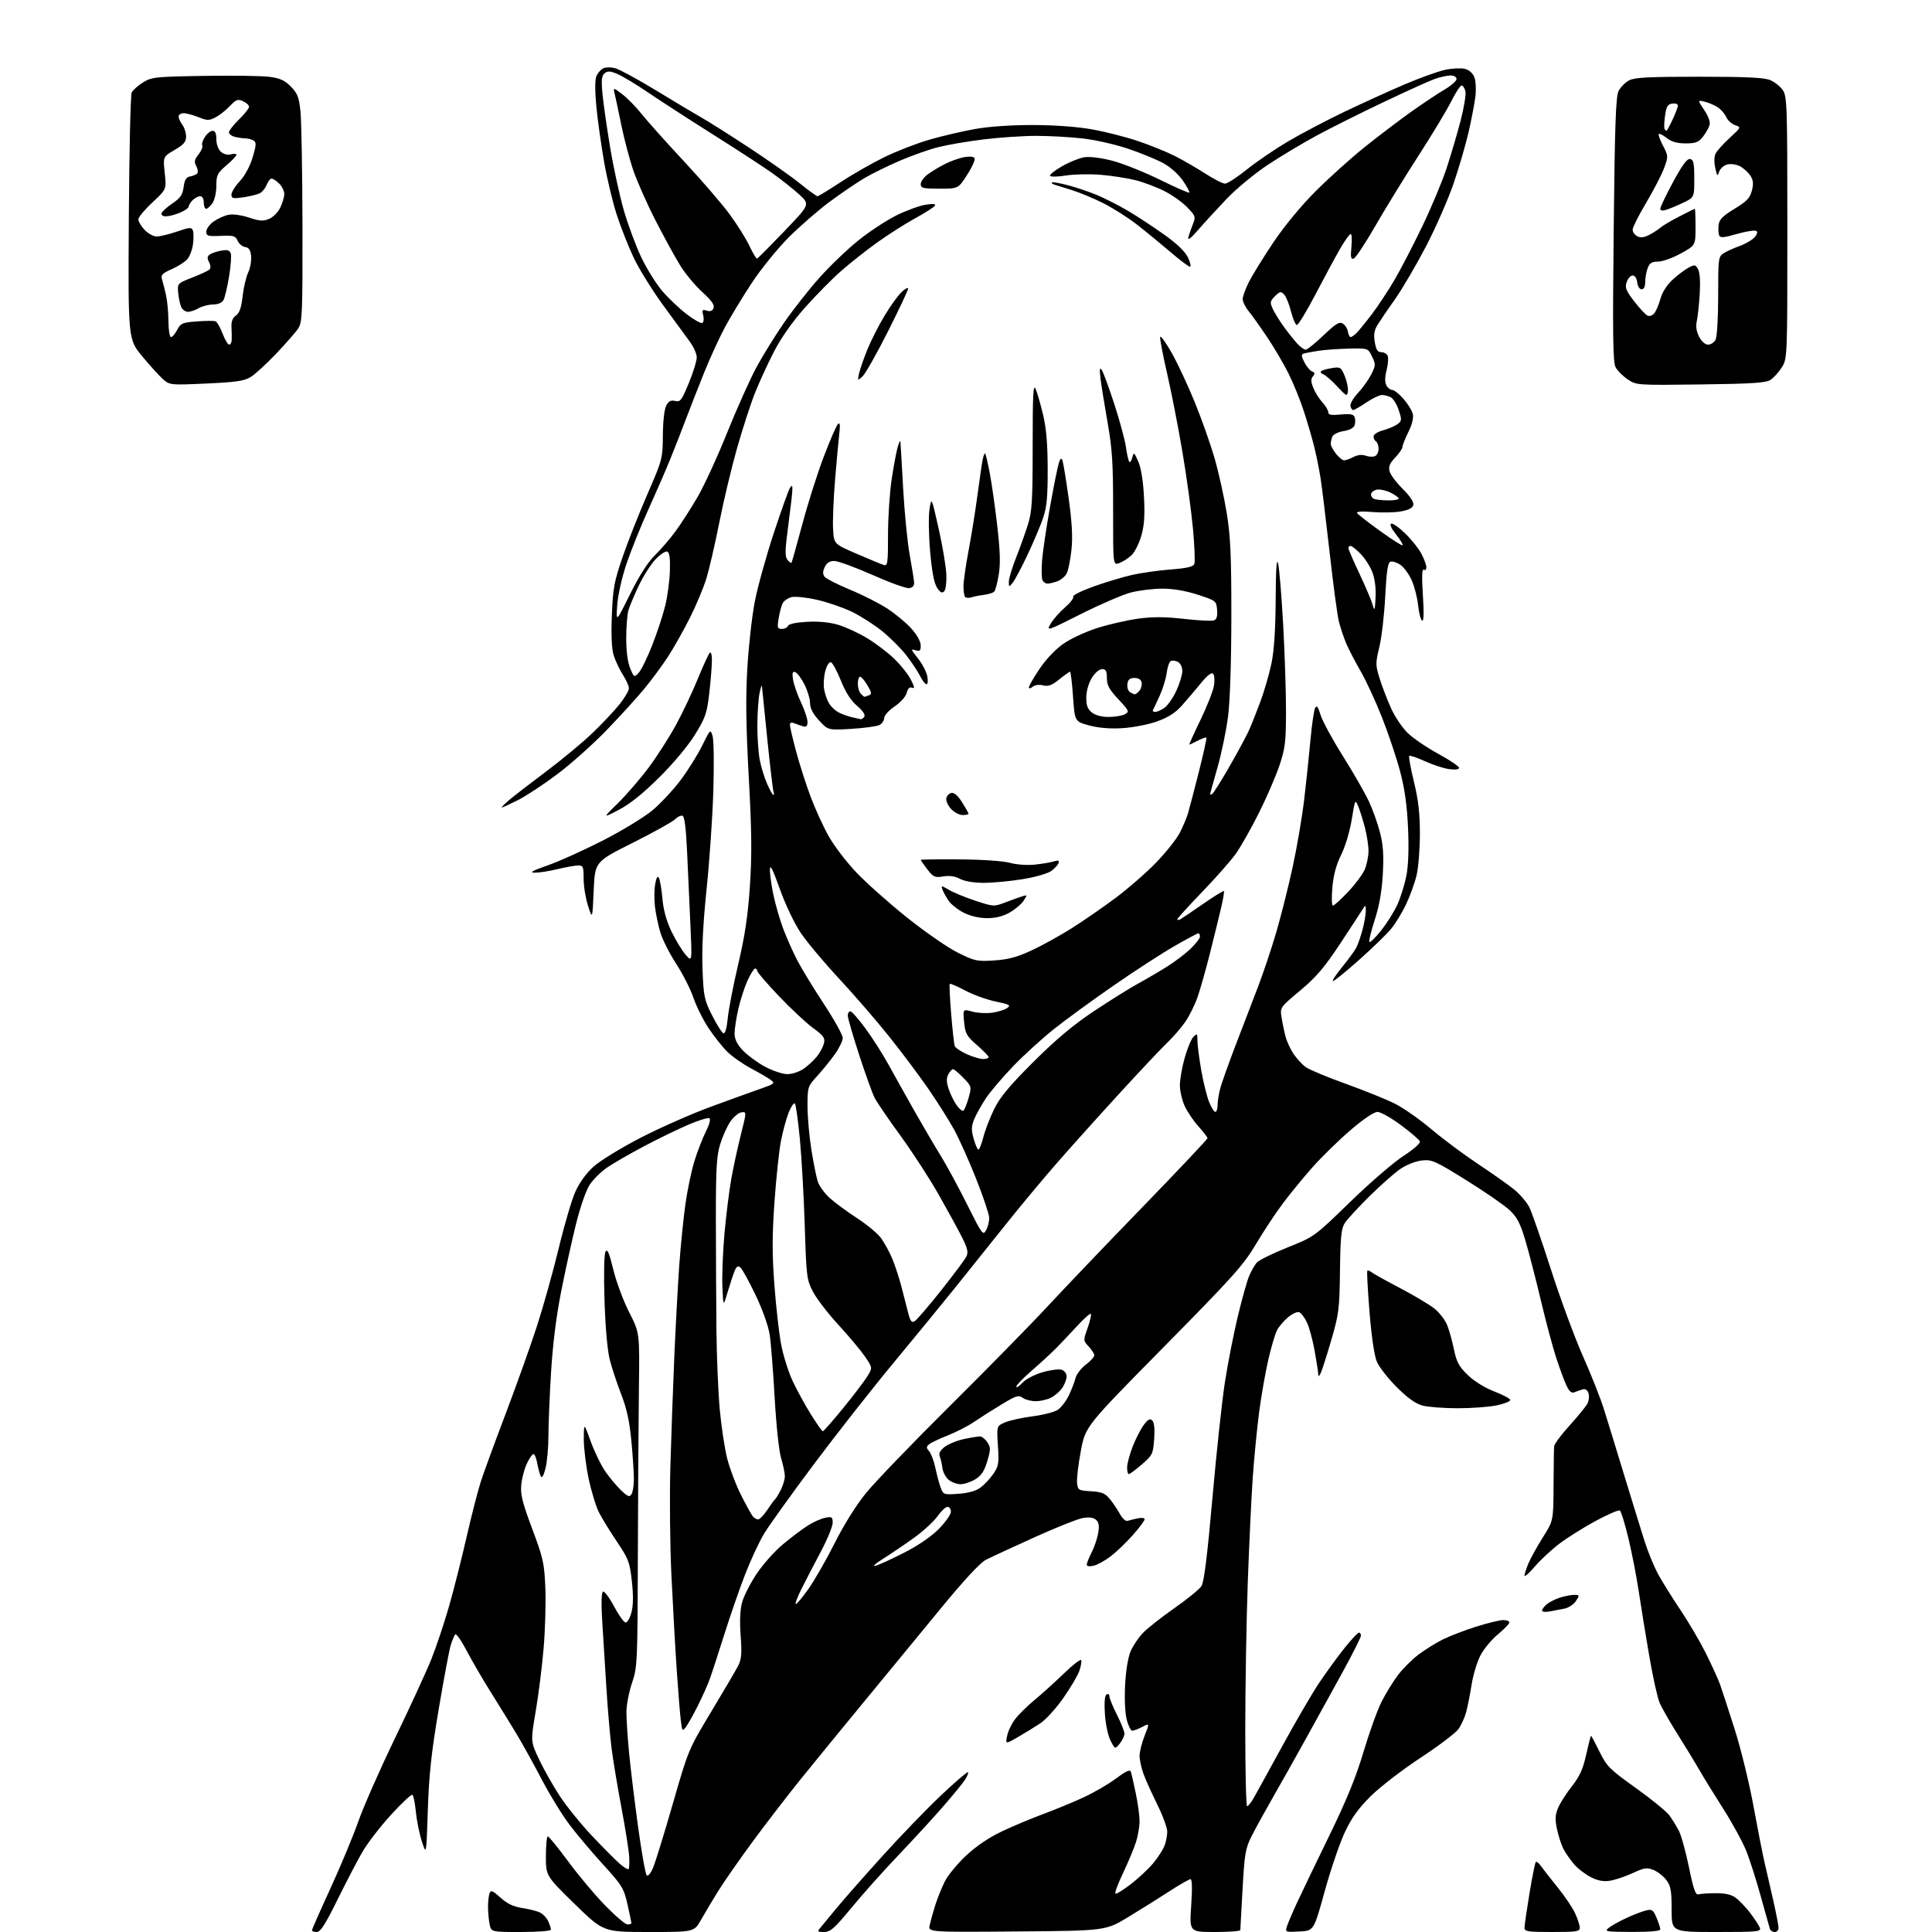 <?xml version="1.0" encoding="UTF-8" standalone="no"?>
<svg 
  version="1.1" 
  xmlns="http://www.w3.org/2000/svg" 
  xmlns:xlink="http://www.w3.org/1999/xlink" 
  xmlns:svg="http://www.w3.org/2000/svg"
  xmlns:rdf="http://www.w3.org/1999/02/22-rdf-syntax-ns#"
  xmlns:cc="http://creativecommons.org/ns#"
  xmlns:dc="http://purl.org/dc/elements/1.1/"
  viewBox="0 0 768 768"
  width="768"
  height="768"
>
<style>svg {background-color: white; }</style>"
<path stroke="none" fill="black" fill-rule="evenodd" d="M125.92,768.00C124.86,768.00 124.00,767.70 124.00,767.34C124.00,766.98 127.32,759.44 131.39,750.59C135.45,741.74 140.43,729.77 142.45,724.00C144.48,718.23 151.02,703.38 157.00,691.00C162.98,678.62 169.48,664.49 171.45,659.59C173.41,654.69 176.58,645.24 178.48,638.59C180.38,631.94 183.53,619.52 185.47,611.00C187.42,602.48 189.96,592.58 191.12,589.00C192.27,585.42 196.72,573.27 201.00,562.00C205.28,550.73 210.88,535.05 213.44,527.16C216.00,519.27 219.90,505.32 222.11,496.16C224.31,487.00 227.29,476.89 228.72,473.70C230.34,470.09 233.08,466.32 236.00,463.70C238.57,461.39 246.96,456.25 254.65,452.28C262.34,448.31 274.90,442.76 282.56,439.95C290.23,437.13 299.16,433.91 302.41,432.77C307.90,430.86 308.18,430.61 306.41,429.29C305.36,428.52 301.81,426.44 298.51,424.69C295.22,422.94 290.95,419.92 289.01,417.99C287.08,416.06 283.75,411.84 281.61,408.62C279.48,405.39 276.79,399.99 275.65,396.62C274.52,393.26 271.43,387.18 268.79,383.12C266.16,379.07 263.32,373.44 262.48,370.62C261.64,367.81 260.69,363.18 260.35,360.34C260.02,357.50 260.07,353.46 260.46,351.37C260.96,348.71 261.41,348.00 261.95,349.03C262.38,349.84 263.00,353.55 263.33,357.29C263.73,361.82 264.93,366.13 266.93,370.29C268.58,373.70 271.10,377.85 272.53,379.50C275.13,382.50 275.13,382.50 274.44,367.50C274.06,359.25 273.47,346.24 273.13,338.58C272.70,329.21 272.11,324.53 271.31,324.27C270.66,324.05 269.30,324.70 268.29,325.71C267.28,326.72 259.71,330.93 251.47,335.06C236.50,342.57 236.50,342.57 236.00,354.03C235.50,365.50 235.50,365.50 233.75,360.07C232.79,357.08 232.00,352.24 232.00,349.32C232.00,344.46 231.81,344.00 229.75,344.04C228.51,344.06 224.80,344.72 221.50,345.52C218.20,346.32 214.15,346.94 212.50,346.91C210.30,346.87 211.67,346.10 217.67,344.02C222.17,342.46 232.11,337.97 239.77,334.05C247.44,330.12 256.31,324.70 259.50,322.00C262.68,319.31 267.66,313.95 270.56,310.10C273.45,306.25 277.31,300.09 279.12,296.41C282.37,289.81 282.43,289.76 283.27,292.61C283.75,294.20 283.88,303.96 283.56,314.29C283.25,324.63 282.05,342.18 280.89,353.29C279.49,366.87 278.95,377.35 279.26,385.24C279.68,396.15 279.96,397.46 283.11,403.71C284.97,407.40 287.00,410.57 287.60,410.75C288.28,410.95 288.93,408.65 289.29,404.78C289.62,401.33 291.49,391.67 293.45,383.32C296.11,372.03 297.30,364.07 298.09,352.32C298.93,339.90 298.84,330.59 297.65,309.00C296.53,288.54 296.38,277.40 297.08,265.50C297.60,256.70 298.94,244.78 300.07,239.00C301.20,233.22 304.57,221.07 307.56,212.00C310.56,202.93 313.45,194.82 313.99,194.00C314.80,192.75 314.97,192.84 314.99,194.50C315.00,195.60 314.27,202.01 313.37,208.74C312.04,218.69 311.97,221.26 313.01,222.51C313.71,223.36 314.43,223.90 314.61,223.73C314.78,223.55 316.72,216.68 318.92,208.45C321.11,200.23 324.95,188.12 327.45,181.55C329.95,174.99 332.49,169.14 333.10,168.55C333.90,167.79 334.04,168.86 333.62,172.50C333.30,175.25 332.54,183.57 331.93,191.00C331.32,198.43 330.97,207.14 331.16,210.37C331.50,216.24 331.50,216.24 340.50,220.12C345.45,222.26 350.29,224.26 351.25,224.57C352.85,225.09 353.00,224.08 353.00,212.56C353.00,205.65 353.67,195.60 354.49,190.24C355.31,184.88 356.40,179.15 356.90,177.50C357.41,175.85 357.88,174.95 357.93,175.50C357.99,176.05 358.48,184.41 359.01,194.09C359.55,203.76 360.72,215.69 361.62,220.59C362.51,225.49 363.30,230.40 363.37,231.50C363.46,232.82 362.79,233.60 361.41,233.80C360.26,233.96 353.70,231.60 346.83,228.55C339.96,225.50 333.12,223.00 331.64,223.00C329.76,223.00 328.62,223.74 327.83,225.47C326.99,227.31 327.00,228.29 327.86,229.33C328.49,230.10 333.04,232.39 337.95,234.43C342.87,236.46 349.51,239.83 352.70,241.90C355.89,243.97 360.19,247.54 362.25,249.83C364.52,252.36 366.00,255.02 366.00,256.57C366.00,258.73 365.67,259.03 363.86,258.46C361.98,257.86 362.10,258.24 364.84,261.65C366.55,263.78 368.25,266.98 368.60,268.76C368.97,270.58 368.84,272.00 368.31,272.00C367.79,272.00 366.64,270.54 365.76,268.75C364.87,266.96 362.41,263.26 360.30,260.53C358.18,257.79 353.84,253.45 350.65,250.87C347.46,248.30 342.07,244.85 338.67,243.21C335.28,241.56 329.08,239.42 324.90,238.46C320.72,237.50 316.13,237.00 314.68,237.37C313.24,237.73 311.65,238.81 311.14,239.76C310.64,240.72 309.92,243.41 309.53,245.75C308.90,249.57 309.03,250.00 310.83,250.00C311.93,250.00 313.01,249.46 313.24,248.79C313.48,248.06 316.39,247.43 320.70,247.19C325.26,246.93 329.66,247.34 333.13,248.35C336.08,249.21 341.31,251.62 344.75,253.71C348.18,255.79 353.06,259.51 355.58,261.96C358.11,264.41 361.04,268.11 362.09,270.18C363.59,273.13 363.69,273.82 362.55,273.38C361.57,273.00 360.87,273.68 360.43,275.42C360.06,276.91 358.02,279.20 355.64,280.80C353.36,282.33 351.50,284.39 351.49,285.37C351.49,286.35 350.67,287.60 349.68,288.16C348.69,288.71 343.67,289.42 338.52,289.73C329.16,290.28 329.16,290.28 325.58,286.39C323.13,283.72 322.01,281.55 322.00,279.46C322.00,277.79 320.99,274.44 319.75,272.01C318.51,269.59 316.87,267.40 316.10,267.17C315.01,266.83 314.82,267.52 315.27,270.26C315.58,272.20 317.00,276.24 318.42,279.24C319.84,282.24 321.00,285.71 321.00,286.96C321.00,288.65 320.55,289.10 319.25,288.73C318.29,288.45 316.71,287.90 315.75,287.51C314.59,287.03 314.00,287.24 314.00,288.14C314.00,288.89 315.12,293.66 316.48,298.75C317.85,303.84 320.44,311.94 322.25,316.75C324.06,321.56 327.27,328.59 329.39,332.37C331.50,336.15 336.44,342.62 340.36,346.76C344.29,350.90 353.35,358.97 360.50,364.69C367.65,370.41 376.75,376.71 380.71,378.68C387.47,382.04 388.39,382.24 395.21,381.79C400.76,381.43 404.31,380.48 410.09,377.80C414.26,375.86 421.46,371.88 426.09,368.95C430.71,366.02 438.55,360.60 443.50,356.91C448.45,353.22 455.70,346.90 459.61,342.85C463.51,338.81 467.74,333.49 468.99,331.03C470.24,328.57 471.68,325.19 472.18,323.53C472.69,321.86 474.64,314.44 476.51,307.04C478.39,299.64 479.76,293.42 479.55,293.22C479.35,293.02 477.82,293.56 476.14,294.43C474.47,295.29 472.95,296.00 472.78,296.00C472.60,296.00 474.58,291.61 477.18,286.25C479.77,280.89 482.19,274.77 482.55,272.65C482.92,270.51 482.77,268.37 482.22,267.82C481.57,267.17 479.91,268.47 477.37,271.59C475.24,274.21 471.84,278.21 469.81,280.47C467.16,283.44 464.36,285.21 459.80,286.82C456.29,288.06 450.12,289.24 445.98,289.47C441.11,289.75 436.54,289.35 432.87,288.35C427.24,286.80 427.24,286.80 426.54,276.90C426.16,271.46 425.62,267.00 425.36,267.00C425.10,267.00 423.17,268.37 421.08,270.05C418.12,272.43 416.70,272.96 414.63,272.44C413.04,272.04 411.38,272.27 410.49,273.01C409.60,273.75 409.00,273.83 409.00,273.21C409.00,272.65 410.91,269.33 413.25,265.86C415.80,262.05 419.60,258.07 422.75,255.88C425.64,253.87 431.72,251.06 436.25,249.62C440.79,248.19 448.06,246.53 452.42,245.93C458.27,245.13 463.06,245.15 470.69,246.02C476.38,246.67 481.73,246.93 482.58,246.61C483.66,246.19 484.03,244.94 483.81,242.41C483.51,238.87 483.36,238.75 476.12,236.40C471.34,234.85 466.39,234.00 462.08,234.00C458.42,234.00 452.78,234.69 449.54,235.53C446.31,236.37 437.41,240.20 429.77,244.05C416.03,250.95 415.89,251.00 417.68,247.90C418.68,246.18 421.23,243.28 423.35,241.46C425.47,239.63 426.94,237.71 426.61,237.19C426.29,236.66 429.96,234.84 434.76,233.12C439.57,231.41 446.46,229.34 450.07,228.53C453.69,227.71 460.59,226.74 465.41,226.37C471.96,225.86 474.33,225.30 474.77,224.15C475.10,223.30 474.85,216.95 474.21,210.05C473.58,203.15 471.69,189.40 470.01,179.50C468.33,169.60 465.58,155.54 463.90,148.25C462.21,140.97 460.99,134.52 461.19,133.93C461.39,133.33 463.43,136.14 465.71,140.17C468.00,144.20 472.13,153.02 474.89,159.77C477.65,166.52 481.25,176.70 482.88,182.39C484.51,188.08 486.66,197.86 487.67,204.12C489.15,213.31 489.50,221.17 489.48,245.00C489.47,262.90 488.96,278.50 488.19,284.67C487.48,290.26 485.58,299.49 483.95,305.17C482.33,310.85 481.00,315.64 481.00,315.81C481.00,315.98 481.41,315.86 481.91,315.56C482.41,315.25 485.47,310.38 488.70,304.75C491.94,299.11 495.40,292.70 496.40,290.50C497.40,288.30 499.49,283.05 501.05,278.84C502.61,274.63 504.58,267.79 505.44,263.64C506.48,258.61 507.03,250.14 507.10,238.29C507.17,226.09 507.48,221.60 508.07,224.00C508.54,225.93 509.45,236.95 510.09,248.50C510.72,260.05 511.23,275.60 511.21,283.06C511.18,294.93 510.86,297.57 508.59,304.32C507.17,308.55 503.48,317.07 500.39,323.26C497.29,329.44 493.15,336.75 491.17,339.50C489.19,342.25 483.17,349.07 477.79,354.65C472.40,360.23 468.00,365.09 468.00,365.45C468.00,365.82 468.56,365.80 469.25,365.40C469.94,365.01 474.03,362.25 478.33,359.26C482.64,356.28 486.33,354.00 486.53,354.20C486.73,354.39 486.21,357.47 485.37,361.03C484.54,364.59 482.55,372.68 480.96,379.00C479.37,385.32 477.18,393.08 476.09,396.23C475.01,399.39 472.78,403.89 471.15,406.23C469.52,408.58 466.30,412.30 463.99,414.50C461.68,416.70 453.20,425.70 445.14,434.50C437.07,443.30 425.95,455.68 420.42,462.00C414.88,468.32 405.51,479.57 399.59,487.00C393.67,494.43 384.70,505.63 379.66,511.90C374.62,518.17 363.56,531.67 355.08,541.90C346.59,552.13 332.36,570.26 323.44,582.18C314.52,594.11 305.65,606.48 303.72,609.68C301.79,612.88 298.38,620.23 296.14,626.00C293.91,631.77 290.24,642.35 287.99,649.50C285.74,656.65 283.19,664.52 282.31,667.00C281.43,669.48 279.23,674.42 277.43,678.00C275.64,681.58 273.49,685.39 272.68,686.48C271.28,688.35 271.16,688.20 270.64,683.98C270.33,681.52 269.60,672.52 269.02,664.00C268.44,655.48 267.49,638.60 266.91,626.50C266.34,614.40 266.14,594.83 266.48,583.00C266.82,571.17 267.53,551.38 268.06,539.00C268.60,526.62 269.49,510.26 270.04,502.63C270.59,495.00 271.68,484.20 272.47,478.63C273.25,473.06 274.87,465.35 276.06,461.50C277.25,457.65 279.30,452.39 280.60,449.80C281.97,447.10 282.57,444.85 282.02,444.51C281.50,444.19 277.79,445.32 273.78,447.02C269.78,448.72 261.83,452.57 256.13,455.59C250.43,458.60 243.78,462.43 241.35,464.10C238.92,465.77 235.80,468.85 234.42,470.94C232.97,473.13 230.66,479.76 228.96,486.62C227.33,493.15 224.67,505.26 223.04,513.53C221.13,523.22 219.71,534.59 219.05,545.53C218.48,554.86 218.01,566.24 218.01,570.81C218.00,575.38 217.48,581.16 216.85,583.67C216.12,586.58 215.44,587.73 214.98,586.86C214.58,586.11 213.95,583.81 213.58,581.75C213.21,579.69 212.53,578.00 212.07,578.00C211.61,578.00 210.43,579.69 209.45,581.75C208.47,583.81 207.46,587.61 207.21,590.19C206.84,594.04 207.62,597.20 211.55,607.69C215.93,619.39 216.38,621.42 216.78,631.16C217.02,637.02 216.72,647.77 216.11,655.05C215.50,662.32 214.08,673.67 212.95,680.27C210.91,692.27 210.91,692.27 214.33,699.48C216.22,703.45 219.94,710.03 222.62,714.10C225.29,718.17 231.08,725.30 235.49,729.95C239.90,734.60 244.82,739.55 246.44,740.95C248.06,742.35 249.61,743.27 249.88,743.00C250.15,742.73 250.25,740.48 250.11,738.00C249.96,735.52 248.57,726.75 247.02,718.50C245.46,710.25 243.70,699.67 243.11,695.00C242.51,690.33 241.57,679.30 241.02,670.50C240.46,661.70 239.72,649.73 239.36,643.90C238.97,637.40 239.09,633.06 239.69,632.69C240.22,632.36 242.19,635.00 244.08,638.54C245.96,642.08 248.05,644.99 248.71,644.99C249.38,645.00 250.41,643.19 251.01,640.97C251.74,638.24 251.80,634.25 251.18,628.62C250.34,620.98 249.86,619.70 245.28,612.90C242.53,608.83 239.30,603.57 238.10,601.21C236.90,598.85 235.05,592.78 233.98,587.71C232.91,582.65 232.05,575.58 232.07,572.00C232.11,565.50 232.11,565.50 234.83,573.00C236.32,577.12 238.95,582.52 240.67,585.00C242.39,587.48 245.22,590.84 246.95,592.48C249.57,594.97 250.25,595.22 251.03,593.98C251.55,593.17 251.98,590.48 251.98,588.00C251.99,585.52 251.54,578.67 250.98,572.76C250.25,565.03 249.12,559.86 246.94,554.26C245.28,549.99 243.23,543.80 242.39,540.50C241.46,536.85 240.64,527.59 240.30,516.90C239.97,506.46 240.13,498.60 240.69,497.59C241.43,496.27 242.14,497.91 243.80,504.69C244.98,509.54 247.82,517.17 250.11,521.66C254.27,529.81 254.27,529.81 253.98,551.66C253.82,563.67 253.63,593.52 253.56,618.00C253.44,661.06 253.36,662.71 251.23,669.00C250.02,672.58 249.02,677.78 249.01,680.58C249.01,683.37 249.47,690.57 250.05,696.58C250.62,702.58 252.23,715.83 253.62,726.00C255.02,736.17 256.56,744.92 257.05,745.43C257.60,745.99 258.61,744.79 259.62,742.43C260.53,740.27 264.06,728.83 267.46,717.00C273.61,695.63 273.70,695.41 282.68,680.50C287.65,672.25 292.47,664.03 293.39,662.23C294.76,659.57 294.95,657.35 294.42,650.23C293.99,644.53 294.19,639.94 294.98,637.00C295.65,634.52 298.23,629.43 300.72,625.69C303.20,621.94 307.95,616.62 311.27,613.85C314.59,611.09 319.05,607.73 321.18,606.39C323.31,605.04 326.39,603.67 328.03,603.34C330.71,602.81 331.00,603.00 331.00,605.33C331.00,606.76 328.90,611.87 326.34,616.71C323.77,621.54 320.36,628.12 318.75,631.32C317.13,634.53 316.03,637.36 316.29,637.62C316.55,637.88 318.78,635.26 321.25,631.80C323.72,628.33 328.45,620.09 331.76,613.49C335.43,606.16 340.31,598.36 344.27,593.49C347.85,589.09 362.86,573.50 377.64,558.84C392.41,544.18 409.85,526.41 416.40,519.34C422.94,512.28 439.93,494.50 454.15,479.84C468.37,465.18 480.00,452.85 480.00,452.46C480.00,452.07 478.38,449.95 476.40,447.76C474.42,445.57 471.96,441.91 470.92,439.64C469.89,437.36 469.03,433.69 469.02,431.48C469.01,429.27 469.85,424.38 470.90,420.62C471.94,416.86 473.51,413.06 474.40,412.18C475.87,410.70 476.00,410.83 476.00,413.65C476.00,415.35 476.68,420.62 477.50,425.36C478.33,430.10 479.73,435.78 480.61,437.99C481.49,440.19 482.62,442.00 483.11,442.00C483.60,442.00 484.00,440.76 484.01,439.25C484.01,437.74 484.50,434.70 485.11,432.50C485.71,430.30 488.44,422.65 491.17,415.50C493.90,408.35 497.87,398.00 499.99,392.50C502.11,387.00 505.43,377.10 507.36,370.50C509.29,363.90 512.23,352.18 513.90,344.46C515.57,336.73 517.61,324.81 518.42,317.96C519.23,311.11 520.36,300.42 520.92,294.20C521.49,287.99 522.33,282.22 522.80,281.39C523.43,280.26 523.97,280.96 524.93,284.16C525.64,286.52 529.61,293.86 533.77,300.47C537.92,307.09 542.58,315.20 544.13,318.50C545.67,321.80 547.68,327.43 548.59,331.00C549.84,335.90 550.11,339.96 549.69,347.50C549.31,354.25 548.29,360.08 546.55,365.45C545.13,369.82 544.11,373.84 544.30,374.40C544.48,374.95 546.58,372.95 548.97,369.95C551.35,366.95 554.32,362.21 555.57,359.40C556.82,356.60 558.39,351.51 559.06,348.10C559.85,344.08 560.09,337.39 559.72,329.19C559.33,320.17 558.41,313.66 556.57,306.67C555.14,301.27 551.90,291.59 549.36,285.17C546.83,278.75 543.01,270.49 540.87,266.81C538.73,263.12 536.16,258.17 535.15,255.81C534.15,253.44 532.83,249.47 532.21,247.00C531.60,244.53 529.95,232.17 528.54,219.54C527.12,206.91 525.50,193.63 524.94,190.04C524.37,186.44 523.23,180.80 522.40,177.50C521.58,174.20 519.74,167.90 518.31,163.50C516.89,159.10 514.14,152.35 512.22,148.50C510.30,144.65 506.46,138.12 503.70,134.00C500.93,129.88 497.62,125.23 496.34,123.67C495.05,122.12 494.00,119.97 494.00,118.89C494.00,117.81 495.11,114.75 496.46,112.08C497.81,109.42 502.15,102.40 506.10,96.48C510.45,89.99 517.09,81.92 522.90,76.10C528.18,70.80 537.01,62.86 542.51,58.45C548.02,54.04 556.35,47.72 561.01,44.40C565.68,41.09 571.64,37.12 574.25,35.59C576.86,34.06 579.00,32.18 579.00,31.40C579.00,30.59 578.00,30.00 576.63,30.00C575.32,30.00 572.51,30.62 570.38,31.37C568.24,32.12 559.08,36.27 550.00,40.59C540.92,44.90 529.00,50.86 523.50,53.83C518.00,56.79 509.23,62.05 504.00,65.51C498.71,69.01 491.39,75.06 487.50,79.16C483.65,83.20 478.56,88.76 476.19,91.51C473.58,94.53 472.07,95.71 472.35,94.50C472.62,93.40 473.41,91.05 474.13,89.27C475.37,86.18 475.27,85.87 471.96,82.43C470.06,80.44 465.99,77.54 462.92,75.98C459.85,74.42 454.68,72.46 451.42,71.64C448.16,70.81 441.90,69.84 437.50,69.48C433.10,69.13 426.90,69.26 423.72,69.77C420.54,70.29 417.71,70.34 417.43,69.89C417.16,69.45 419.28,67.74 422.16,66.10C425.03,64.45 428.98,62.85 430.94,62.52C433.09,62.16 437.51,62.70 442.09,63.88C446.26,64.96 454.77,68.35 461.00,71.41C467.24,74.48 472.53,76.80 472.77,76.57C473.00,76.33 471.84,74.18 470.19,71.78C468.42,69.21 465.21,66.36 462.35,64.82C459.68,63.38 453.45,60.83 448.49,59.14C443.54,57.46 435.44,55.61 430.49,55.05C425.55,54.48 417.21,54.01 411.96,54.01C406.72,54.00 397.22,54.65 390.86,55.43C384.50,56.22 376.41,57.61 372.90,58.51C369.38,59.40 362.68,61.77 358.00,63.76C353.32,65.75 346.96,68.86 343.85,70.67C340.75,72.49 334.45,76.76 329.85,80.17C325.26,83.57 317.88,89.99 313.45,94.43C309.03,98.87 302.45,107.00 298.83,112.50C295.21,118.00 290.42,125.90 288.19,130.05C285.95,134.21 282.14,142.54 279.73,148.55C277.31,154.57 274.07,162.88 272.51,167.00C270.96,171.12 268.23,178.10 266.44,182.50C264.66,186.90 260.74,195.90 257.75,202.50C254.75,209.10 250.85,218.78 249.08,224.00C247.24,229.44 245.65,236.49 245.36,240.50C244.86,247.50 244.86,247.50 250.46,236.20C254.15,228.75 257.53,223.48 260.37,220.70C262.74,218.39 266.48,214.03 268.68,211.00C270.89,207.97 274.80,201.86 277.38,197.42C279.96,192.97 285.23,181.51 289.08,171.93C292.94,162.36 298.16,150.70 300.69,146.01C303.22,141.33 308.21,133.29 311.76,128.15C315.32,123.01 321.63,114.99 325.79,110.33C329.95,105.67 336.95,98.98 341.34,95.47C345.73,91.95 352.52,87.50 356.41,85.58C360.31,83.66 365.48,81.78 367.90,81.39C370.92,80.92 372.10,81.03 371.65,81.76C371.29,82.35 367.73,84.62 363.75,86.80C359.76,88.99 352.96,93.33 348.62,96.44C344.29,99.55 337.83,104.66 334.27,107.80C330.70,110.93 324.27,117.46 319.97,122.30C314.99,127.90 310.52,134.25 307.66,139.80C305.19,144.58 301.76,152.05 300.05,156.38C298.33,160.71 295.13,170.60 292.93,178.36C290.74,186.11 287.57,199.40 285.89,207.90C284.21,216.39 281.92,226.30 280.81,229.92C279.70,233.54 276.78,240.52 274.32,245.44C271.86,250.36 267.94,257.33 265.60,260.94C263.26,264.55 258.92,270.43 255.95,274.00C252.99,277.57 246.27,284.94 241.03,290.36C235.79,295.79 227.08,303.56 221.68,307.64C216.28,311.71 209.20,316.38 205.96,318.02C202.71,319.66 199.80,321.00 199.49,321.00C199.18,321.00 200.41,319.73 202.22,318.17C204.02,316.62 210.68,311.48 217.00,306.75C223.32,302.02 231.69,295.08 235.58,291.33C239.48,287.57 244.32,282.43 246.33,279.90C248.35,277.37 250.00,274.54 250.00,273.63C250.00,272.71 248.92,270.28 247.60,268.23C246.29,266.18 244.65,262.74 243.98,260.59C243.15,257.99 242.90,252.67 243.22,244.59C243.64,233.93 244.14,231.20 247.46,221.50C249.54,215.46 253.97,204.21 257.33,196.50C263.33,182.71 263.42,182.36 263.50,173.00C263.55,167.27 264.10,162.57 264.87,161.16C265.83,159.43 266.75,158.97 268.41,159.39C270.42,159.89 270.99,159.14 273.84,152.23C275.59,147.98 277.00,143.38 276.97,142.00C276.95,140.62 275.71,137.85 274.22,135.83C272.72,133.80 267.95,127.28 263.61,121.33C259.27,115.37 254.01,106.89 251.92,102.48C249.83,98.07 246.79,90.36 245.16,85.35C243.54,80.33 241.28,70.89 240.14,64.37C239.00,57.84 237.62,48.08 237.09,42.67C236.50,36.80 236.47,31.89 237.01,30.48C237.50,29.18 238.71,27.71 239.70,27.21C240.74,26.68 242.83,26.65 244.64,27.15C246.36,27.62 253.79,31.67 261.14,36.15C268.49,40.63 276.52,45.43 279.00,46.82C281.48,48.21 289.80,53.47 297.50,58.52C305.20,63.57 314.37,70.02 317.88,72.85C321.39,75.68 324.58,78.00 324.97,78.00C325.36,78.00 329.47,75.50 334.09,72.45C338.72,69.39 346.55,64.91 351.50,62.49C356.45,60.07 364.55,56.93 369.50,55.51C374.45,54.08 382.55,52.19 387.50,51.30C393.03,50.30 401.89,49.69 410.50,49.70C419.09,49.71 428.15,50.37 433.96,51.40C439.16,52.32 447.36,54.39 452.18,56.01C457.00,57.62 463.63,60.30 466.92,61.96C470.21,63.62 475.69,66.78 479.10,68.99C482.52,71.19 486.06,73.00 486.98,73.00C487.89,73.00 491.76,70.49 495.57,67.43C499.38,64.36 506.70,59.36 511.83,56.32C516.97,53.28 527.09,47.95 534.33,44.48C541.57,41.01 552.45,36.07 558.50,33.49C564.55,30.91 571.77,28.33 574.54,27.74C577.31,27.16 580.81,26.99 582.32,27.37C584.03,27.80 585.46,29.08 586.10,30.76C586.66,32.24 586.84,35.72 586.48,38.48C586.13,41.24 584.92,47.55 583.79,52.50C582.66,57.45 579.96,66.67 577.80,73.00C575.63,79.33 570.70,90.56 566.84,97.97C562.97,105.38 557.49,114.73 554.66,118.76C551.82,122.78 548.67,127.40 547.66,129.03C546.27,131.26 545.99,132.97 546.50,135.99C547.02,139.06 547.63,140.00 549.12,140.00C550.19,140.00 551.33,140.69 551.65,141.52C551.97,142.36 551.76,144.92 551.18,147.20C550.48,149.93 550.46,151.98 551.10,153.18C551.63,154.18 552.68,155.00 553.43,155.00C554.18,155.00 556.18,156.58 557.88,158.52C559.58,160.45 561.25,163.14 561.59,164.49C561.99,166.08 561.38,168.63 559.85,171.72C558.56,174.35 557.49,177.04 557.49,177.70C557.48,178.36 556.19,180.24 554.61,181.88C552.45,184.14 551.90,185.47 552.37,187.33C552.71,188.68 555.05,191.83 557.58,194.32C560.41,197.11 562.04,199.54 561.83,200.65C561.59,201.90 560.11,202.70 556.99,203.28C554.52,203.74 549.43,203.86 545.68,203.54C541.40,203.19 539.09,203.33 539.46,203.94C539.79,204.47 543.90,207.68 548.59,211.06C553.28,214.45 557.32,217.01 557.57,216.76C557.82,216.51 556.64,214.56 554.94,212.43C553.05,210.05 552.31,208.40 553.02,208.16C553.67,207.94 556.21,209.73 558.68,212.14C561.15,214.54 564.03,218.17 565.08,220.21C566.14,222.25 567.00,224.64 567.00,225.52C567.00,226.40 566.53,226.83 565.96,226.48C565.26,226.04 565.15,229.25 565.62,236.57C566.08,243.75 565.98,247.10 565.30,246.69C564.74,246.34 564.03,243.60 563.72,240.60C563.41,237.60 562.27,233.13 561.17,230.66C560.08,228.19 558.02,225.41 556.60,224.47C555.18,223.54 553.41,223.01 552.67,223.30C551.68,223.68 551.14,227.35 550.65,237.06C550.28,244.35 549.23,253.41 548.32,257.19C546.75,263.68 546.76,264.39 548.45,269.78C549.43,272.93 551.46,278.22 552.97,281.56C554.47,284.89 557.44,289.31 559.58,291.38C561.71,293.45 567.18,297.17 571.73,299.65C576.28,302.13 580.00,304.63 580.00,305.21C580.00,305.86 578.48,306.06 576.07,305.74C573.90,305.45 569.56,304.03 566.42,302.59C563.27,301.15 560.47,300.20 560.19,300.48C559.91,300.75 560.75,305.37 562.06,310.74C563.82,317.99 564.43,323.33 564.43,331.50C564.43,337.55 563.83,344.98 563.10,348.00C562.37,351.02 560.49,356.20 558.93,359.50C557.37,362.80 554.66,367.22 552.91,369.33C551.15,371.44 545.46,376.95 540.26,381.58C535.06,386.21 530.40,390.00 529.89,390.00C529.39,390.00 530.99,387.53 533.45,384.51C535.90,381.49 538.45,378.03 539.10,376.81C539.75,375.59 540.89,372.32 541.63,369.55C542.37,366.77 542.96,363.38 542.93,362.00C542.89,359.65 542.81,359.62 541.69,361.43C541.04,362.48 536.99,368.68 532.69,375.19C526.48,384.59 523.23,388.41 516.85,393.75C508.82,400.47 508.82,400.47 509.45,404.49C509.80,406.69 510.51,410.12 511.04,412.10C511.56,414.08 513.01,417.19 514.25,419.01C515.49,420.83 517.62,423.15 519.00,424.16C520.38,425.17 527.58,428.18 535.00,430.84C542.42,433.51 551.26,437.08 554.63,438.79C558.00,440.51 564.50,445.08 569.08,448.95C573.67,452.83 581.93,458.99 587.46,462.65C592.98,466.31 599.42,470.85 601.77,472.74C604.12,474.63 606.88,477.82 607.90,479.84C608.91,481.85 612.77,492.95 616.48,504.50C620.18,516.05 625.91,531.58 629.20,539.00C632.49,546.42 636.24,555.88 637.53,560.00C638.83,564.12 642.42,575.83 645.52,586.00C648.63,596.17 652.30,608.10 653.69,612.50C655.08,616.90 657.59,622.98 659.26,626.00C660.93,629.02 664.87,635.34 668.03,640.03C671.18,644.72 675.67,652.36 678.00,657.00C680.34,661.65 682.90,667.26 683.70,669.47C684.49,671.69 687.14,679.77 689.57,687.44C692.01,695.10 695.37,708.82 697.03,717.94C698.70,727.05 700.70,737.20 701.47,740.50C702.25,743.80 703.81,750.61 704.94,755.62C706.07,760.64 707.00,765.48 707.00,766.37C707.00,767.27 706.31,768.00 705.47,768.00C704.63,768.00 703.76,767.44 703.55,766.75C703.33,766.06 701.73,760.33 699.98,754.00C698.24,747.67 695.66,739.58 694.26,736.00C692.85,732.42 688.69,724.77 685.01,719.00C681.33,713.23 677.03,706.25 675.47,703.50C673.90,700.75 670.04,694.41 666.89,689.42C663.74,684.42 660.49,678.72 659.67,676.75C658.85,674.78 657.02,666.49 655.61,658.33C654.20,650.18 652.35,638.77 651.49,633.00C650.64,627.23 648.79,617.67 647.39,611.76C645.98,605.85 644.42,600.76 643.92,600.45C643.42,600.14 639.07,602.02 634.26,604.62C629.44,607.23 622.95,611.30 619.83,613.68C616.71,616.05 612.33,620.13 610.09,622.75C607.85,625.36 606.01,626.99 606.01,626.37C606.00,625.75 606.71,623.55 607.57,621.49C608.43,619.42 611.02,614.75 613.32,611.11C617.50,604.50 617.50,604.50 617.56,590.50C617.59,582.80 617.70,575.76 617.81,574.85C617.91,573.94 620.67,570.25 623.94,566.65C627.21,563.04 630.38,559.15 631.00,558.01C631.61,556.86 631.82,555.00 631.46,553.87C631.04,552.57 630.20,551.99 629.15,552.30C628.24,552.56 626.78,553.07 625.89,553.44C624.72,553.92 623.85,553.20 622.71,550.80C621.85,548.98 620.01,544.02 618.62,539.77C617.23,535.52 614.47,525.17 612.48,516.77C610.49,508.37 607.72,497.68 606.33,493.00C604.29,486.18 603.05,483.81 600.04,481.00C597.97,479.07 590.26,473.75 582.89,469.17C570.49,461.45 569.18,460.87 565.23,461.30C562.80,461.56 559.13,463.00 556.73,464.63C554.41,466.21 548.86,471.10 544.40,475.50C539.95,479.90 535.52,484.71 534.58,486.18C533.16,488.40 532.83,491.69 532.66,505.18C532.48,520.41 532.24,522.27 529.12,533.00C527.28,539.33 525.39,545.17 524.92,546.00C524.16,547.33 524.05,547.33 524.00,546.00C523.96,545.17 523.32,541.07 522.57,536.87C521.82,532.68 520.45,527.65 519.53,525.70C518.60,523.75 517.22,521.91 516.45,521.62C515.68,521.32 513.68,522.24 511.99,523.66C510.31,525.08 508.33,527.42 507.59,528.87C506.85,530.32 505.32,535.55 504.17,540.50C503.03,545.45 501.41,554.67 500.57,561.00C499.73,567.33 498.58,579.02 498.01,587.00C497.45,594.98 496.55,613.88 496.01,629.00C495.47,644.12 495.02,670.34 495.01,687.25C495.01,704.16 495.34,718.00 495.75,717.99C496.16,717.99 497.34,716.53 498.36,714.74C499.38,712.96 504.52,703.62 509.78,694.00C515.04,684.38 521.60,673.12 524.36,669.00C527.12,664.88 531.62,658.69 534.37,655.25C537.11,651.81 539.73,649.00 540.18,649.00C540.63,649.00 541.00,649.53 541.00,650.18C541.00,650.83 537.78,657.25 533.85,664.43C529.91,671.62 523.33,683.58 519.21,691.00C515.10,698.42 509.15,709.00 505.99,714.50C502.84,720.00 499.03,726.93 497.53,729.91C495.08,734.78 494.72,736.88 493.94,750.91C493.46,759.48 493.06,766.84 493.04,767.25C493.02,767.66 488.46,768.00 482.90,768.00C472.81,768.00 472.81,768.00 473.52,757.50C473.98,750.75 473.89,747.00 473.25,747.00C472.70,747.00 468.94,749.16 464.88,751.80C460.82,754.44 453.45,759.05 448.50,762.05C439.50,767.50 439.50,767.50 404.22,767.79C368.94,768.07 368.94,768.07 369.56,765.29C369.90,763.75 370.87,760.25 371.73,757.50C372.58,754.75 374.31,750.44 375.57,747.92C376.83,745.41 380.70,740.71 384.18,737.49C388.25,733.72 393.35,730.30 398.52,727.88C402.93,725.81 410.27,722.74 414.83,721.06C419.38,719.38 426.54,716.42 430.74,714.48C434.94,712.54 440.77,709.15 443.70,706.93C447.36,704.18 449.18,703.32 449.50,704.21C449.76,704.92 450.65,708.79 451.48,712.82C452.32,716.84 453.00,721.83 453.00,723.91C453.00,725.98 452.38,729.67 451.63,732.09C450.87,734.52 448.58,740.02 446.54,744.33C444.49,748.63 443.07,752.41 443.38,752.72C443.70,753.03 446.48,751.33 449.56,748.95C452.65,746.57 456.69,742.78 458.53,740.53C460.37,738.28 462.36,735.18 462.94,733.65C463.52,732.12 464.00,729.62 464.00,728.09C464.00,726.57 462.18,721.64 459.95,717.14C457.72,712.64 455.24,707.11 454.45,704.85C453.65,702.59 453.00,699.47 453.00,697.91C453.00,696.35 453.90,692.80 454.99,690.01C456.99,684.95 456.99,684.95 454.04,686.48C452.42,687.31 450.64,688.00 450.09,688.00C449.53,688.00 448.56,686.09 447.92,683.75C447.24,681.24 446.96,675.61 447.24,670.00C447.52,664.32 448.39,658.89 449.41,656.50C450.34,654.30 452.54,650.99 454.30,649.15C456.06,647.31 461.68,642.88 466.80,639.30C471.91,635.71 476.76,631.77 477.58,630.52C478.63,628.92 479.91,618.67 481.97,595.38C483.56,577.30 485.80,556.56 486.94,549.31C488.07,542.05 490.34,530.47 491.98,523.57C493.62,516.67 495.67,509.34 496.52,507.30C497.38,505.25 498.77,502.80 499.63,501.86C500.48,500.92 505.97,498.22 511.84,495.87C522.50,491.59 522.50,491.59 536.66,477.84C544.44,470.27 553.99,462.03 557.87,459.52C561.92,456.90 564.71,454.43 564.44,453.73C564.17,453.05 560.78,450.14 556.89,447.25C553.01,444.36 548.81,442.00 547.56,442.00C546.20,442.00 541.96,444.86 536.90,449.20C532.28,453.16 525.48,459.79 521.79,463.95C518.10,468.10 512.70,474.69 509.79,478.60C506.88,482.50 502.08,489.79 499.11,494.80C494.37,502.82 489.99,507.70 462.61,535.46C431.49,567.01 431.49,567.01 429.65,576.76C428.64,582.12 427.97,587.85 428.15,589.50C428.48,592.36 428.75,592.51 433.70,592.80C438.01,593.05 439.30,593.59 441.20,595.92C442.47,597.48 444.26,600.15 445.20,601.86C446.13,603.58 447.48,604.80 448.20,604.57C448.91,604.35 450.74,603.90 452.25,603.56C453.80,603.23 455.00,603.39 455.00,603.95C455.00,604.49 452.89,607.31 450.32,610.22C447.75,613.12 443.81,616.91 441.57,618.62C439.33,620.34 436.26,622.04 434.75,622.39C433.07,622.79 432.00,622.62 432.00,621.98C432.00,621.40 432.89,619.18 433.97,617.05C435.06,614.92 436.23,611.43 436.57,609.29C437.03,606.40 436.79,605.07 435.61,604.09C434.53,603.20 432.81,603.00 430.26,603.48C428.19,603.86 419.53,607.34 411.01,611.19C402.49,615.05 393.90,619.03 391.94,620.03C389.60,621.22 383.27,628.05 373.73,639.68C365.69,649.48 352.05,666.05 343.44,676.50C334.82,686.95 323.41,700.91 318.08,707.51C312.76,714.12 304.11,725.37 298.87,732.51C293.62,739.66 287.53,748.42 285.32,752.00C283.12,755.58 280.10,760.64 278.61,763.25C275.92,768.00 275.92,768.00 257.88,768.00C239.85,768.00 239.85,768.00 228.42,756.84C217.00,745.68 217.00,745.68 217.00,737.84C217.00,733.53 217.35,730.00 217.77,730.00C218.19,730.00 221.82,734.46 225.83,739.90C229.84,745.35 236.44,753.22 240.50,757.40C244.56,761.58 248.58,765.00 249.44,765.00C250.30,765.00 251.00,764.75 251.00,764.45C251.00,764.14 250.29,760.79 249.43,756.99C247.97,750.58 247.28,749.45 239.84,741.29C235.43,736.46 229.42,729.35 226.50,725.50C223.57,721.65 218.58,713.55 215.42,707.50C212.26,701.45 207.78,693.35 205.47,689.50C203.16,685.65 198.58,678.23 195.30,673.00C192.01,667.77 187.61,660.22 185.51,656.20C183.42,652.19 181.37,649.26 180.97,649.70C180.57,650.14 179.76,652.08 179.16,654.00C178.57,655.92 176.42,667.40 174.38,679.50C171.46,696.76 170.54,705.38 170.07,719.50C169.48,737.50 169.48,737.50 167.70,732.00C166.72,728.98 165.64,723.67 165.31,720.22C164.98,716.76 164.36,713.72 163.93,713.46C163.50,713.19 159.68,716.77 155.44,721.41C151.19,726.05 146.07,732.69 144.06,736.17C142.04,739.65 137.57,748.24 134.11,755.25C129.33,764.96 127.38,768.00 125.92,768.00zM207.12,768.00C195.25,768.00 195.25,768.00 194.62,764.88C194.28,763.16 194.00,760.04 194.00,757.96C194.00,755.87 194.28,753.45 194.61,752.57C195.12,751.25 195.88,751.56 198.97,754.35C201.62,756.74 204.10,757.94 207.48,758.45C210.11,758.84 213.28,759.62 214.52,760.19C215.76,760.76 217.28,762.32 217.89,763.66C218.50,765.00 219.00,766.52 219.00,767.05C219.00,767.60 213.98,768.00 207.12,768.00zM327.61,768.00C324.94,768.00 324.81,767.85 326.16,766.25C326.97,765.29 329.85,761.80 332.56,758.50C335.27,755.20 343.44,745.92 350.71,737.88C357.97,729.83 368.51,718.92 374.13,713.62C379.74,708.33 384.54,704.21 384.80,704.47C385.06,704.73 384.50,706.11 383.56,707.55C382.62,708.98 378.64,713.83 374.72,718.33C370.80,722.82 362.85,731.48 357.05,737.56C351.25,743.64 342.91,752.98 338.52,758.31C331.74,766.53 330.09,768.00 327.61,768.00zM516.55,767.80C510.98,768.10 510.85,768.04 511.56,765.80C511.96,764.54 513.74,760.35 515.52,756.50C517.30,752.65 523.06,740.69 528.31,729.91C535.23,715.73 539.01,706.49 542.01,696.41C544.29,688.76 547.52,679.80 549.18,676.50C550.84,673.20 553.78,668.41 555.72,665.87C557.65,663.32 561.32,659.66 563.87,657.73C566.41,655.81 570.75,653.11 573.50,651.73C576.25,650.36 582.24,648.06 586.80,646.62C591.37,645.18 596.21,644.00 597.55,644.00C598.90,644.00 600.00,644.43 600.00,644.95C600.00,645.47 597.94,647.61 595.41,649.70C592.89,651.79 589.75,655.59 588.45,658.15C587.14,660.70 585.59,665.88 584.99,669.65C584.40,673.42 583.43,678.30 582.85,680.49C582.27,682.69 580.88,685.76 579.77,687.32C578.66,688.88 571.89,694.01 564.73,698.72C557.57,703.42 548.69,710.25 545.00,713.89C540.03,718.79 537.34,722.52 534.61,728.31C532.58,732.60 528.97,743.17 526.59,751.81C522.26,767.50 522.26,767.50 516.55,767.80zM617.00,768.00C607.18,768.00 606.00,767.81 606.02,766.25C606.03,765.29 606.92,759.15 608.00,752.60C609.08,746.06 610.21,740.46 610.51,740.16C610.80,739.86 611.75,740.62 612.60,741.85C613.46,743.07 616.43,746.87 619.20,750.28C621.98,753.70 625.08,758.30 626.10,760.50C627.12,762.70 627.97,765.29 627.98,766.25C628.00,767.81 626.82,768.00 617.00,768.00zM648.75,767.97C638.31,767.94 637.64,767.82 639.50,766.35C640.60,765.48 643.75,763.73 646.50,762.45C649.25,761.17 652.74,759.82 654.26,759.45C656.72,758.85 657.17,759.16 658.51,762.36C659.33,764.33 660.00,766.40 660.00,766.97C660.00,767.62 655.84,767.99 648.75,767.97zM682.35,768.00C664.49,768.00 664.49,768.00 664.50,759.08C664.50,751.60 664.16,749.70 662.42,747.37C661.28,745.84 658.99,744.03 657.33,743.35C654.70,742.28 653.67,742.43 649.05,744.57C646.15,745.91 642.10,747.28 640.05,747.61C637.35,748.04 635.20,747.63 632.29,746.15C630.07,745.01 627.05,742.66 625.59,740.92C624.13,739.18 622.27,736.49 621.46,734.93C620.66,733.37 619.52,729.88 618.94,727.16C618.10,723.23 618.18,721.50 619.36,718.68C620.17,716.74 622.64,712.86 624.85,710.07C627.94,706.16 629.25,703.27 630.53,697.50C631.45,693.37 632.32,690.00 632.46,690.00C632.61,690.00 634.13,692.86 635.85,696.35C638.72,702.18 639.88,703.34 650.24,710.74C656.43,715.16 662.44,720.07 663.60,721.64C664.75,723.21 666.46,725.98 667.39,727.79C668.33,729.60 670.13,736.13 671.39,742.29C673.13,750.83 674.02,753.39 675.09,753.05C675.87,752.80 678.98,752.59 682.02,752.58C685.93,752.57 688.29,753.12 690.09,754.48C691.49,755.54 694.04,758.24 695.76,760.48C697.48,762.72 699.19,765.33 699.55,766.28C700.16,767.87 698.84,768.00 682.35,768.00zM445.13,693.09C443.26,695.40 443.26,695.40 441.47,691.95C440.45,689.99 439.48,685.42 439.22,681.38C438.91,676.73 439.14,674.03 439.88,673.58C440.51,673.19 441.00,673.51 441.00,674.30C441.00,675.08 442.34,678.37 443.99,681.61C445.63,684.85 446.98,688.24 446.99,689.14C446.99,690.04 446.16,691.82 445.13,693.09zM404.59,690.54C399.67,693.38 399.67,693.38 400.35,690.02C400.71,688.18 402.15,685.18 403.53,683.37C404.92,681.55 408.39,678.14 411.24,675.78C414.10,673.43 419.36,668.66 422.95,665.20C426.53,661.73 429.62,659.37 429.81,659.94C430.00,660.51 429.66,662.45 429.04,664.24C428.42,666.03 425.57,670.86 422.71,674.96C419.84,679.07 415.70,683.62 413.50,685.07C411.30,686.52 407.29,688.98 404.59,690.54zM616.00,640.58C614.35,640.90 613.00,640.74 613.00,640.23C613.00,639.73 613.79,638.63 614.75,637.80C615.71,636.96 618.03,635.77 619.90,635.14C621.77,634.51 624.37,634.00 625.67,634.00C627.96,634.00 627.99,634.09 626.45,636.44C625.57,637.78 623.54,639.13 621.93,639.44C620.32,639.75 617.65,640.26 616.00,640.58zM348.00,622.44C349.38,622.07 354.55,619.70 359.50,617.17C365.12,614.30 370.28,610.75 373.25,607.72C375.86,605.05 378.00,602.00 378.00,600.93C378.00,599.87 377.39,599.00 376.64,599.00C375.89,599.00 374.09,600.69 372.65,602.75C371.21,604.81 366.98,608.69 363.26,611.36C359.54,614.03 354.02,617.76 351.00,619.66C347.97,621.56 346.62,622.81 348.00,622.44zM301.37,603.99C301.99,603.99 303.62,602.30 304.99,600.24C306.36,598.18 307.76,596.27 308.10,596.00C308.44,595.73 309.46,594.06 310.36,592.30C311.26,590.54 312.00,588.06 311.99,586.80C311.98,585.53 311.31,582.30 310.49,579.61C309.65,576.82 308.55,566.47 307.94,555.61C307.36,545.10 306.46,533.82 305.96,530.54C305.42,527.05 303.09,520.50 300.33,514.75C297.74,509.35 295.04,504.45 294.34,503.86C293.37,503.06 292.80,503.38 292.06,505.15C291.51,506.44 290.26,510.20 289.28,513.50C287.50,519.50 287.50,519.50 287.16,511.50C286.97,507.10 287.34,497.65 287.98,490.50C288.62,483.35 289.81,473.68 290.63,469.00C291.45,464.32 293.18,456.31 294.47,451.19C296.82,441.88 296.82,441.88 294.69,442.19C293.52,442.36 291.53,444.05 290.26,445.94C288.99,447.83 287.18,451.88 286.25,454.94C284.84,459.54 284.55,464.72 284.57,485.00C284.59,498.48 284.69,518.05 284.79,528.50C284.89,538.95 285.48,553.12 286.09,560.00C286.71,566.88 288.06,575.81 289.09,579.86C290.13,583.90 292.60,590.43 294.60,594.36C296.59,598.29 298.67,602.06 299.23,602.75C299.79,603.44 300.75,604.00 301.37,603.99zM381.03,593.80C384.95,593.52 387.98,592.67 389.76,591.34C391.27,590.23 393.56,587.78 394.85,585.91C396.97,582.84 397.15,581.73 396.69,574.66C396.18,566.82 396.18,566.82 399.63,565.38C401.52,564.59 406.43,563.52 410.54,563.00C414.64,562.48 419.10,561.33 420.45,560.44C421.80,559.56 423.80,556.96 424.89,554.67C425.99,552.38 427.18,549.28 427.54,547.79C427.90,546.31 429.73,543.92 431.60,542.49C433.47,541.07 435.00,539.39 435.00,538.76C435.00,538.14 434.00,536.57 432.78,535.27C430.58,532.92 430.57,532.88 432.36,527.86C433.34,525.09 433.91,522.58 433.62,522.29C433.33,522.00 430.93,524.11 428.30,526.98C425.66,529.85 421.88,533.84 419.91,535.85C417.93,537.86 413.55,541.89 410.16,544.82C406.77,547.75 404.00,550.62 404.00,551.22C404.00,551.81 405.08,551.13 406.40,549.70C407.75,548.24 411.24,546.41 414.39,545.49C417.47,544.59 420.89,544.15 421.99,544.50C423.11,544.85 424.00,546.01 424.00,547.10C424.00,548.18 423.26,550.20 422.35,551.59C421.44,552.97 419.44,554.75 417.90,555.55C416.36,556.35 413.59,557.00 411.74,557.00C409.89,557.00 407.55,556.39 406.54,555.65C404.92,554.47 403.90,554.79 398.10,558.30C394.47,560.49 389.55,563.62 387.16,565.25C384.78,566.88 380.11,569.28 376.80,570.58C373.49,571.88 370.14,573.47 369.36,574.11C368.15,575.12 368.15,575.51 369.36,576.89C370.14,577.78 371.25,580.77 371.83,583.54C372.41,586.31 373.37,589.85 373.96,591.41C375.01,594.16 375.21,594.23 381.03,593.80zM381.86,590.00C380.41,590.00 378.27,589.21 377.10,588.25C375.94,587.29 374.82,585.15 374.61,583.50C374.40,581.85 373.93,579.77 373.55,578.87C373.10,577.78 373.74,576.56 375.48,575.19C376.91,574.07 380.34,572.66 383.09,572.07C385.84,571.48 388.74,571.00 389.53,571.00C390.31,571.00 391.64,572.05 392.48,573.32C393.84,575.40 393.84,576.19 392.45,580.87C391.28,584.80 390.10,586.58 387.70,588.04C385.94,589.12 383.31,589.99 381.86,590.00zM448.75,585.97C448.34,585.99 448.02,584.76 448.05,583.25C448.08,581.74 449.09,577.99 450.30,574.92C451.51,571.86 453.48,568.03 454.68,566.42C456.36,564.18 457.14,563.77 458.06,564.68C458.83,565.44 459.09,568.02 458.80,572.07C458.37,577.97 458.12,578.49 453.93,582.11C451.49,584.22 449.16,585.95 448.75,585.97zM327.07,568.96C327.38,568.98 331.05,564.81 335.22,559.69C339.39,554.57 343.72,548.87 344.84,547.03C346.87,543.68 346.87,543.68 343.77,539.16C342.06,536.68 337.31,531.01 333.22,526.57C329.13,522.13 324.61,516.25 323.18,513.50C320.69,508.73 320.54,507.54 319.91,487.50C319.55,475.95 318.68,460.43 317.98,453.00C317.28,445.57 316.38,439.13 315.99,438.68C315.59,438.24 314.49,439.81 313.54,442.18C312.59,444.56 311.20,449.65 310.45,453.50C309.70,457.35 308.54,468.26 307.87,477.75C306.92,491.13 306.91,498.52 307.83,510.77C308.48,519.44 309.69,530.13 310.53,534.52C311.37,538.91 313.41,545.39 315.06,548.92C316.71,552.46 319.96,558.40 322.28,562.13C324.60,565.87 326.76,568.94 327.07,568.96zM579.50,559.80C574.00,559.80 567.70,559.32 565.50,558.74C562.71,558.00 559.61,555.79 555.23,551.41C551.78,547.96 548.22,543.42 547.33,541.32C546.32,538.97 545.20,531.36 544.40,521.53C543.69,512.75 543.30,505.37 543.53,505.14C543.76,504.90 544.53,505.18 545.23,505.74C545.93,506.31 551.00,509.13 556.50,512.01C562.00,514.90 568.14,518.55 570.14,520.13C572.14,521.70 574.45,524.68 575.27,526.75C576.10,528.81 577.32,533.20 577.99,536.50C579.01,541.46 579.96,543.21 583.49,546.62C586.04,549.08 590.25,551.69 593.98,553.12C597.40,554.43 600.27,555.95 600.35,556.50C600.43,557.05 598.02,558.02 595.00,558.65C591.98,559.29 585.00,559.80 579.50,559.80zM363.56,525.23C364.37,524.77 369.12,519.25 374.12,512.95C379.12,506.65 383.66,500.55 384.20,499.40C384.96,497.77 384.57,496.09 382.45,491.90C380.95,488.93 376.79,481.32 373.21,475.00C369.64,468.68 362.78,458.10 357.98,451.50C353.17,444.90 348.52,438.08 347.65,436.35C346.77,434.62 344.02,426.97 341.53,419.35C339.05,411.73 337.01,404.71 337.01,403.75C337.00,402.79 337.45,402.00 338.01,402.00C338.56,402.00 341.25,405.04 343.98,408.75C346.72,412.46 350.88,418.99 353.23,423.26C355.58,427.53 360.24,435.86 363.58,441.76C366.92,447.67 371.56,455.58 373.90,459.34C376.23,463.11 380.97,471.85 384.43,478.78C390.44,490.80 390.78,491.27 392.01,488.98C392.72,487.66 393.26,485.44 393.22,484.03C393.18,482.63 390.82,475.63 387.99,468.49C385.15,461.34 381.22,452.57 379.25,449.00C377.29,445.43 372.74,438.23 369.15,433.00C365.55,427.77 358.48,418.32 353.42,412.00C348.37,405.68 339.41,395.32 333.52,389.00C327.63,382.68 320.80,374.52 318.34,370.88C315.75,367.03 312.24,359.68 309.99,353.38C307.14,345.39 306.09,343.35 306.05,345.68C306.02,347.44 306.66,351.99 307.46,355.80C308.26,359.61 310.00,365.61 311.32,369.13C312.65,372.65 315.11,378.22 316.80,381.51C318.49,384.81 323.28,392.67 327.44,398.99C331.60,405.31 335.00,411.43 335.00,412.59C335.00,413.75 333.58,416.68 331.85,419.10C330.12,421.52 326.97,425.40 324.85,427.73C321.07,431.87 321.00,432.11 321.00,439.73C321.01,444.00 321.69,451.77 322.53,457.00C323.37,462.23 324.51,467.93 325.08,469.68C325.65,471.44 327.81,474.40 329.88,476.27C331.95,478.14 336.81,481.72 340.69,484.23C344.57,486.74 348.85,490.30 350.21,492.15C351.56,493.99 353.61,497.75 354.75,500.50C355.89,503.25 357.57,508.43 358.47,512.00C359.38,515.58 360.56,520.20 361.11,522.27C361.86,525.17 362.43,525.86 363.56,525.23zM388.94,457.00C389.32,457.00 390.20,454.73 390.92,451.95C391.63,449.17 393.59,444.11 395.28,440.70C397.60,436.03 401.46,431.42 410.93,421.99C419.95,413.02 426.75,407.33 435.00,401.85C441.32,397.66 449.18,392.75 452.46,390.96C455.74,389.17 460.92,386.14 463.96,384.22C467.01,382.31 471.19,379.14 473.25,377.17C475.31,375.20 477.00,373.01 477.00,372.30C477.00,371.58 476.72,371.00 476.37,371.00C476.02,371.00 471.78,373.27 466.94,376.04C462.10,378.81 451.24,385.84 442.82,391.67C434.39,397.50 423.68,405.31 419.00,409.04C414.32,412.76 407.09,419.34 402.93,423.65C398.77,427.97 393.91,433.64 392.13,436.26C390.35,438.88 388.20,442.67 387.36,444.68C386.09,447.72 386.04,449.06 387.05,452.67C387.71,455.05 388.57,457.00 388.94,457.00zM382.94,441.54C383.37,441.27 384.30,438.99 385.01,436.47C386.28,431.93 386.26,431.87 382.95,428.45C381.11,426.55 379.26,425.00 378.84,425.00C378.42,425.00 377.58,425.92 376.97,427.05C376.17,428.55 376.20,430.08 377.08,432.80C377.74,434.83 379.15,437.74 380.22,439.26C381.28,440.78 382.51,441.80 382.94,441.54zM312.94,426.98C314.85,426.99 317.74,426.05 319.44,424.87C321.12,423.69 323.49,421.52 324.69,420.03C325.89,418.55 327.16,416.19 327.51,414.80C328.06,412.63 327.46,411.77 323.18,408.63C320.45,406.63 314.34,400.92 309.61,395.94C304.87,390.97 301.00,386.47 301.00,385.95C301.00,385.43 300.63,385.00 300.17,385.00C299.71,385.00 298.36,387.14 297.17,389.75C295.98,392.36 294.33,397.43 293.51,401.00C292.70,404.57 292.02,408.97 292.01,410.76C292.00,413.08 292.94,415.04 295.25,417.51C297.04,419.42 300.98,422.33 304.00,423.97C307.03,425.62 311.04,426.97 312.94,426.98zM390.75,420.98C391.99,420.99 393.00,420.66 393.01,420.25C393.01,419.84 390.93,417.68 388.38,415.46C384.22,411.84 383.70,410.90 383.25,406.26C382.75,401.09 382.75,401.09 386.53,402.14C388.61,402.71 392.21,402.90 394.52,402.55C396.84,402.20 399.50,401.36 400.43,400.67C401.90,399.60 401.25,399.25 395.82,398.13C392.34,397.42 386.90,395.45 383.73,393.77C380.56,392.08 377.78,390.89 377.55,391.11C377.33,391.34 377.57,396.69 378.10,403.01C378.62,409.33 379.26,415.08 379.51,415.79C379.76,416.50 381.89,417.96 384.23,419.02C386.58,420.08 389.51,420.97 390.75,420.98zM392.50,364.98C389.40,364.99 385.88,364.20 383.24,362.89C380.90,361.73 378.16,359.59 377.15,358.14C376.15,356.69 375.03,354.68 374.66,353.67C374.03,351.92 374.15,351.93 377.25,353.75C379.04,354.81 383.77,356.75 387.77,358.07C394.97,360.44 395.09,360.45 399.77,358.67C402.37,357.68 405.40,356.59 406.49,356.26C408.39,355.67 408.40,355.76 406.89,358.07C406.01,359.41 403.54,361.51 401.39,362.73C398.81,364.22 395.82,364.97 392.50,364.98zM529.85,360.00C530.32,360.00 533.05,357.53 535.90,354.51C538.76,351.49 541.75,347.46 542.55,345.54C543.35,343.63 544.00,340.34 544.00,338.24C544.00,336.14 543.36,331.96 542.57,328.96C541.79,325.96 540.59,322.15 539.91,320.50C538.71,317.60 538.63,317.78 537.33,325.80C536.55,330.55 534.76,336.53 533.13,339.80C531.18,343.71 530.08,347.78 529.64,352.75C529.28,356.74 529.37,360.00 529.85,360.00zM391.00,350.94C387.04,350.93 383.37,350.31 381.61,349.35C379.68,348.31 377.47,347.99 374.97,348.39C371.57,348.93 370.99,348.67 368.61,345.56C367.18,343.68 366.00,341.99 366.00,341.82C366.00,341.64 372.97,341.55 381.49,341.62C390.51,341.69 398.86,342.26 401.48,342.99C404.00,343.70 408.27,344.01 411.23,343.71C414.13,343.41 417.57,342.84 418.88,342.43C420.65,341.89 421.15,342.04 420.82,343.04C420.58,343.77 419.28,345.20 417.94,346.20C416.56,347.22 411.58,348.66 406.50,349.49C401.55,350.30 394.57,350.95 391.00,350.94zM246.00,321.92C239.50,325.30 239.50,325.30 245.78,319.12C249.23,315.72 254.74,309.32 258.01,304.91C261.28,300.49 266.09,292.97 268.70,288.19C271.31,283.41 275.19,275.23 277.32,270.00C279.46,264.77 281.61,260.07 282.10,259.55C282.64,258.98 283.00,260.18 282.99,262.55C282.99,264.72 282.52,270.54 281.96,275.47C281.03,283.52 280.45,285.23 276.30,291.97C273.56,296.42 267.75,303.39 262.08,309.01C255.61,315.44 250.39,319.63 246.00,321.92zM382.67,324.00C381.40,324.00 379.33,322.92 378.08,321.59C376.84,320.26 375.98,318.36 376.17,317.35C376.36,316.35 377.28,315.38 378.21,315.20C379.29,314.99 380.82,316.33 382.45,318.92C383.85,321.14 385.00,323.19 385.00,323.48C385.00,323.77 383.95,324.00 382.67,324.00zM307.41,316.00C307.70,316.00 307.73,315.44 307.48,314.75C307.23,314.06 306.12,304.62 305.01,293.77C303.90,282.92 302.95,273.47 302.89,272.77C302.82,272.07 302.40,273.30 301.94,275.50C301.49,277.70 301.09,283.38 301.06,288.11C301.03,292.85 301.45,299.08 301.99,301.95C302.53,304.82 303.86,309.15 304.93,311.58C306.01,314.01 307.12,316.00 307.41,316.00zM342.19,285.90C342.57,285.95 343.21,285.47 343.61,284.83C344.04,284.13 342.87,282.42 340.70,280.58C338.25,278.50 336.16,275.24 334.28,270.58C332.75,266.77 330.96,263.48 330.31,263.26C329.62,263.04 328.67,264.53 328.05,266.80C327.47,268.96 327.28,272.25 327.62,274.11C327.96,275.98 328.86,278.50 329.62,279.71C330.38,280.93 332.01,282.47 333.25,283.14C334.49,283.80 336.85,284.67 338.50,285.07C340.15,285.47 341.81,285.84 342.19,285.90zM440.68,285.00C443.13,285.00 446.03,284.52 447.14,283.93C449.03,282.91 448.89,282.59 444.57,277.97C440.92,274.07 440.00,272.37 440.00,269.54C440.00,266.72 439.61,266.00 438.08,266.00C436.97,266.00 435.26,267.46 434.02,269.47C432.76,271.51 431.85,274.68 431.82,277.16C431.77,280.37 432.30,281.82 433.99,283.19C435.40,284.33 437.87,285.00 440.68,285.00zM459.22,283.00C459.95,283.00 461.60,282.27 462.88,281.37C464.17,280.47 466.29,277.43 467.60,274.62C468.91,271.80 469.98,268.28 469.99,266.79C470.00,265.18 469.26,263.67 468.20,263.10C467.20,262.57 465.92,262.45 465.35,262.82C464.77,263.19 464.06,265.31 463.77,267.53C463.49,269.75 462.24,273.80 461.01,276.53C459.77,279.26 458.56,281.84 458.32,282.25C458.08,282.66 458.48,283.00 459.22,283.00zM343.62,277.00C343.74,277.00 344.51,276.74 345.34,276.42C346.63,275.93 346.55,275.35 344.82,272.42C343.71,270.54 342.40,269.00 341.90,269.00C341.41,269.00 341.00,270.26 341.00,271.80C341.00,273.34 341.54,275.14 342.20,275.80C342.86,276.46 343.50,277.00 343.62,277.00zM451.13,275.98C451.47,275.99 452.30,275.35 452.96,274.55C453.62,273.75 454.01,272.29 453.82,271.30C453.60,270.14 452.58,269.50 450.99,269.50C449.13,269.50 448.41,270.10 448.16,271.89C447.98,273.20 448.43,274.66 449.16,275.12C449.90,275.59 450.78,275.98 451.13,275.98zM253.89,267.44C254.90,266.37 257.32,261.45 259.26,256.50C261.20,251.55 263.54,244.46 264.45,240.73C265.36,237.01 266.19,230.76 266.30,226.84C266.44,221.77 266.13,219.58 265.21,219.26C264.50,219.01 262.40,220.42 260.54,222.39C258.68,224.36 255.71,229.02 253.95,232.74C252.18,236.46 250.33,240.85 249.84,242.50C249.34,244.15 248.93,249.19 248.93,253.70C248.93,258.87 249.51,263.28 250.50,265.64C252.03,269.32 252.09,269.35 253.89,267.44zM546.81,237.54C547.00,233.83 546.52,230.03 545.54,227.46C544.67,225.20 542.57,221.92 540.86,220.17C539.16,218.43 537.37,217.00 536.88,217.00C536.40,217.00 536.00,217.39 536.00,217.87C536.00,218.34 537.99,222.95 540.43,228.12C542.87,233.28 545.23,238.85 545.68,240.50C546.39,243.09 546.54,242.69 546.81,237.54zM386.21,237.43C385.19,237.76 384.05,237.72 383.68,237.34C383.30,236.97 383.00,235.05 383.00,233.08C383.00,231.11 383.90,224.78 385.00,219.01C386.10,213.24 387.69,203.34 388.53,197.01C389.38,190.68 390.32,184.23 390.63,182.68C390.94,181.13 391.38,180.05 391.62,180.28C391.85,180.52 392.68,184.04 393.45,188.10C394.23,192.17 395.57,201.57 396.42,209.00C397.57,218.92 397.73,224.07 397.02,228.43C396.48,231.69 395.67,234.73 395.20,235.20C394.73,235.67 392.93,236.23 391.20,236.45C389.47,236.67 387.22,237.11 386.21,237.43zM375.30,235.10C374.48,235.92 373.74,235.53 372.48,233.61C371.32,231.83 370.44,227.21 369.74,219.22C369.17,212.74 369.06,205.21 369.49,202.47C370.28,197.50 370.28,197.50 373.10,210.00C374.65,216.88 376.04,225.08 376.17,228.24C376.31,231.47 375.93,234.47 375.30,235.10zM402.65,231.50C401.08,233.48 401.06,233.48 401.03,231.28C401.01,230.05 402.29,225.78 403.87,221.78C405.45,217.77 407.59,211.80 408.62,208.50C410.25,203.29 410.50,199.15 410.50,177.18C410.50,156.62 410.72,152.39 411.70,154.68C412.36,156.23 413.69,160.88 414.67,165.00C415.92,170.27 416.45,176.66 416.47,186.50C416.49,197.67 416.12,201.61 414.61,206.00C413.57,209.03 410.82,215.55 408.48,220.50C406.15,225.45 403.53,230.40 402.65,231.50zM416.40,232.00C415.60,232.00 414.67,231.32 414.35,230.48C414.03,229.64 413.98,226.15 414.25,222.73C414.51,219.30 415.93,209.75 417.40,201.50C418.87,193.25 420.45,185.38 420.92,184.00C421.54,182.16 421.92,181.90 422.34,183.00C422.65,183.82 423.76,190.57 424.80,198.00C426.16,207.81 426.47,213.47 425.91,218.69C425.48,222.64 424.63,226.83 424.01,227.99C423.39,229.15 421.75,230.52 420.37,231.05C419.00,231.57 417.21,232.00 416.40,232.00zM444.98,223.82C442.45,224.78 442.45,224.78 442.48,202.64C442.50,184.17 442.13,178.43 440.29,168.00C439.08,161.12 437.81,153.25 437.47,150.50C437.02,146.81 437.14,145.89 437.93,147.00C438.52,147.82 440.76,153.90 442.92,160.50C445.07,167.10 447.15,174.75 447.54,177.50C447.93,180.25 448.52,182.95 448.83,183.49C449.15,184.03 449.71,183.36 450.07,181.99C450.71,179.60 450.80,179.66 452.49,183.50C453.60,186.04 454.43,191.18 454.75,197.54C455.14,205.03 454.86,208.97 453.66,213.08C452.78,216.11 451.04,219.55 449.78,220.73C448.53,221.91 446.36,223.30 444.98,223.82zM551.75,198.92C554.09,198.96 556.00,198.63 556.00,198.19C556.00,197.74 554.47,196.64 552.60,195.75C550.74,194.86 548.26,194.38 547.10,194.68C545.95,194.99 545.00,195.82 545.00,196.53C545.00,197.25 545.56,198.06 546.25,198.34C546.94,198.62 549.41,198.88 551.75,198.92zM534.32,182.99C534.97,182.99 536.65,182.39 538.06,181.65C539.67,180.81 541.43,180.62 542.81,181.13C544.02,181.57 545.68,181.68 546.50,181.36C547.33,181.04 548.00,179.74 548.00,178.45C548.00,177.17 547.55,175.84 547.00,175.50C546.45,175.16 546.00,174.25 546.00,173.48C546.00,172.70 547.69,171.62 549.78,171.06C551.86,170.50 554.42,169.41 555.48,168.64C557.25,167.34 557.29,166.92 556.02,163.06C555.26,160.76 553.85,158.45 552.89,157.94C551.92,157.42 550.31,157.01 549.32,157.02C548.32,157.03 545.52,158.38 543.10,160.02C540.68,161.66 538.35,163.00 537.92,163.00C537.50,163.00 537.00,162.27 536.82,161.37C536.65,160.48 537.98,158.18 539.78,156.26C541.59,154.35 543.95,151.05 545.04,148.93C546.88,145.32 546.90,144.86 545.41,141.74C543.83,138.41 543.83,138.41 536.16,138.58C531.95,138.68 526.48,139.07 524.00,139.46C521.52,139.85 518.92,140.34 518.22,140.56C517.21,140.88 517.27,141.63 518.52,144.03C519.39,145.72 520.77,147.36 521.58,147.67C522.71,148.10 522.79,148.55 521.90,149.62C521.04,150.66 521.08,151.79 522.09,154.25C522.82,156.04 524.45,158.62 525.71,159.99C526.97,161.36 528.00,163.10 528.00,163.87C528.00,164.93 529.17,165.14 532.95,164.78C536.73,164.42 538.04,164.66 538.47,165.79C538.79,166.61 538.80,168.06 538.49,169.02C538.15,170.10 536.49,170.99 534.08,171.37C531.92,171.72 529.95,172.69 529.61,173.58C529.27,174.45 529.00,175.74 529.00,176.45C529.00,177.15 529.93,178.92 531.07,180.37C532.21,181.81 533.67,183.00 534.32,182.99zM535.81,155.52C535.52,157.70 535.25,157.57 531.50,153.55C529.30,151.19 526.83,149.04 526.00,148.77C525.17,148.50 524.78,147.97 525.13,147.59C525.47,147.22 527.38,146.65 529.37,146.33C532.81,145.77 533.07,145.93 534.55,149.47C535.41,151.53 535.98,154.25 535.81,155.52zM82.00,152.46C67.82,153.11 67.44,153.07 64.87,150.81C63.42,149.54 59.69,145.43 56.58,141.68C50.91,134.87 50.91,134.87 51.21,86.68C51.37,60.18 51.89,37.72 52.35,36.77C52.82,35.82 54.84,34.02 56.85,32.77C60.28,30.64 61.73,30.48 81.00,30.17C92.28,29.99 103.95,30.14 106.95,30.52C111.21,31.05 113.08,31.88 115.55,34.35C118.24,37.04 118.82,38.52 119.44,44.24C119.83,47.95 120.19,68.27 120.24,89.42C120.31,124.24 120.15,128.11 118.59,130.50C117.64,131.95 113.69,136.48 109.81,140.56C105.93,144.64 101.35,148.84 99.63,149.89C97.10,151.44 93.71,151.93 82.00,152.46zM676.00,152.82C650.63,153.14 650.48,153.13 647.01,150.79C645.10,149.50 642.94,147.33 642.22,145.97C641.16,143.98 641.02,133.27 641.47,91.17C641.92,49.17 642.31,38.30 643.43,36.13C644.20,34.64 646.06,32.77 647.57,31.96C649.76,30.79 655.27,30.50 675.40,30.50C694.24,30.50 701.30,30.84 703.70,31.85C705.46,32.59 707.71,34.39 708.70,35.85C710.38,38.32 710.50,42.09 710.50,90.50C710.50,142.30 710.49,142.51 708.31,146.00C707.10,147.93 705.08,150.18 703.81,151.00C701.95,152.21 696.57,152.56 676.00,152.82zM342.87,149.62C340.88,151.42 340.86,151.40 341.49,148.47C341.85,146.84 343.32,142.57 344.77,139.00C346.21,135.43 349.30,129.35 351.63,125.49C353.95,121.64 357.01,117.40 358.43,116.07C359.84,114.74 361.00,114.14 361.00,114.73C361.00,115.33 357.38,123.01 352.95,131.80C348.52,140.59 343.98,148.61 342.87,149.62zM519.03,139.00C519.64,139.00 522.84,136.43 526.13,133.29C531.04,128.61 532.42,127.78 533.81,128.64C534.74,129.23 535.64,130.67 535.82,131.85C536.00,133.03 536.48,134.00 536.89,134.00C537.31,134.00 538.42,133.21 539.36,132.25C540.31,131.29 543.04,127.92 545.44,124.76C547.84,121.60 551.84,115.53 554.34,111.26C556.84,106.99 561.80,97.42 565.37,90.00C568.94,82.58 573.27,72.22 575.00,67.00C576.72,61.77 579.25,53.23 580.61,48.00C581.97,42.77 582.83,37.49 582.52,36.25C582.21,35.01 581.53,34.00 581.00,34.00C580.46,34.00 578.63,36.81 576.91,40.25C575.20,43.69 569.30,53.47 563.80,62.00C558.30,70.53 550.58,83.09 546.65,89.93C542.72,96.76 538.87,102.56 538.11,102.81C537.01,103.17 536.82,102.21 537.21,98.13C537.48,95.31 537.36,93.00 536.93,93.00C536.50,93.00 534.65,95.56 532.82,98.69C531.00,101.83 526.58,110.01 523.00,116.87C519.42,123.74 516.05,129.28 515.50,129.18C514.95,129.09 513.91,126.64 513.18,123.75C512.46,120.86 511.22,117.84 510.43,117.03C509.17,115.74 508.73,115.83 506.82,117.74C504.88,119.67 504.78,120.22 505.91,122.71C506.60,124.24 508.59,127.47 510.33,129.87C512.08,132.28 514.49,135.31 515.70,136.62C516.92,137.93 518.41,139.00 519.03,139.00zM91.08,137.00C91.59,137.00 92.05,136.21 92.10,135.25C92.16,134.29 92.12,131.99 92.02,130.15C91.89,127.82 92.42,126.39 93.78,125.44C95.20,124.45 95.93,122.34 96.44,117.79C96.83,114.33 97.82,110.08 98.65,108.34C99.47,106.61 100.00,103.68 99.82,101.84C99.58,99.38 98.97,98.42 97.47,98.21C96.35,98.05 95.00,96.92 94.46,95.71C93.60,93.75 92.83,93.53 87.74,93.76C82.64,93.99 82.00,93.80 82.00,92.08C82.00,91.01 83.31,89.20 84.92,88.06C86.52,86.92 89.18,85.71 90.83,85.38C92.58,85.03 95.98,85.50 98.97,86.49C103.17,87.89 104.63,87.98 106.98,87.01C108.57,86.35 110.56,84.34 111.43,82.51C112.29,80.69 113.00,78.25 113.00,77.10C113.00,75.94 112.10,74.10 111.00,73.00C109.90,71.90 108.54,71.00 107.98,71.00C107.41,71.00 106.53,72.10 106.02,73.44C105.51,74.78 104.29,76.30 103.30,76.81C102.31,77.32 99.36,78.05 96.75,78.43C92.61,79.03 92.00,78.89 92.00,77.35C92.00,76.38 93.49,73.99 95.32,72.04C97.31,69.91 99.34,66.16 100.41,62.62C101.88,57.76 101.95,56.58 100.84,55.88C100.10,55.41 98.60,55.02 97.50,55.00C96.40,54.99 94.49,54.70 93.25,54.37C92.01,54.04 91.00,53.24 91.00,52.59C91.00,51.94 92.80,49.65 95.00,47.50C97.20,45.35 99.00,43.08 99.00,42.46C99.00,41.83 97.93,40.83 96.62,40.23C94.54,39.29 93.86,39.54 91.37,42.16C89.79,43.82 87.22,45.85 85.66,46.66C83.13,47.98 82.38,47.97 78.89,46.57C76.73,45.71 74.07,45.00 72.98,45.00C71.89,45.00 71.00,45.59 71.00,46.31C71.00,47.03 71.66,48.49 72.47,49.56C73.28,50.63 73.95,52.72 73.97,54.21C73.99,56.38 73.10,57.45 69.40,59.61C64.80,62.31 64.80,62.31 65.49,68.78C66.19,75.25 66.19,75.25 60.59,80.46C57.52,83.32 55.00,86.35 55.00,87.18C55.00,88.02 56.10,89.90 57.45,91.35C58.80,92.81 60.98,94.00 62.30,94.00C63.61,94.00 67.25,93.12 70.39,92.04C75.37,90.33 76.17,90.27 76.67,91.59C76.99,92.42 77.01,94.91 76.71,97.13C76.41,99.34 75.37,102.04 74.40,103.11C73.42,104.19 70.63,105.95 68.19,107.03C64.36,108.73 63.86,109.29 64.46,111.25C64.84,112.49 65.55,115.30 66.03,117.50C66.52,119.70 66.93,124.31 66.96,127.75C66.98,131.19 67.44,134.00 67.97,134.00C68.51,134.00 69.62,132.71 70.44,131.12C71.79,128.51 72.51,128.20 78.21,127.77C81.67,127.51 85.01,127.48 85.64,127.71C86.26,127.94 87.54,130.12 88.47,132.56C89.40,135.00 90.58,137.00 91.08,137.00zM678.99,137.00C680.06,137.00 681.40,136.13 681.96,135.07C682.55,133.97 683.00,126.39 683.00,117.59C683.00,102.56 683.07,102.00 685.25,100.63C686.49,99.85 689.21,98.62 691.29,97.89C693.38,97.16 696.01,95.71 697.13,94.67C698.29,93.58 698.79,92.39 698.29,91.89C697.80,91.40 694.51,91.85 690.66,92.95C685.11,94.54 683.80,94.64 683.37,93.53C683.09,92.78 683.00,90.93 683.18,89.41C683.43,87.25 684.81,85.85 689.50,83.00C694.41,80.02 695.67,78.70 696.41,75.74C697.10,73.00 696.95,71.58 695.79,69.81C694.96,68.53 693.12,66.87 691.71,66.11C690.26,65.34 688.07,65.02 686.64,65.37C685.26,65.72 683.80,67.02 683.39,68.25C682.73,70.25 682.55,70.07 681.82,66.68C681.32,64.32 681.40,62.12 682.05,60.91C682.62,59.83 685.14,57.07 687.65,54.76C692.17,50.59 692.18,50.56 689.74,49.75C688.39,49.30 686.79,47.84 686.19,46.52C685.59,45.19 684.06,43.44 682.80,42.62C681.53,41.80 679.22,40.82 677.65,40.43C674.79,39.73 674.79,39.73 677.49,43.80C679.23,46.44 679.96,48.56 679.55,49.85C679.20,50.94 678.00,53.00 676.89,54.42C675.21,56.55 674.02,57.00 670.06,57.00C666.70,57.00 664.47,56.37 662.58,54.89C661.10,53.72 659.67,52.99 659.40,53.27C659.13,53.54 659.88,55.63 661.07,57.92C663.19,61.98 663.20,62.19 661.52,66.79C660.57,69.38 657.36,75.58 654.40,80.57C651.43,85.55 649.00,90.38 649.00,91.28C649.00,92.19 649.82,93.37 650.83,93.91C652.13,94.60 653.51,94.45 655.58,93.38C657.18,92.54 659.17,91.26 660.00,90.52C660.82,89.78 664.19,87.79 667.47,86.09C670.76,84.39 673.57,83.00 673.72,83.00C673.88,83.00 674.00,86.27 674.00,90.27C674.00,97.54 674.00,97.54 668.12,100.77C664.89,102.55 660.83,104.00 659.10,104.00C656.64,104.00 655.74,104.56 654.98,106.57C654.44,107.98 654.00,110.45 654.00,112.07C654.00,113.95 653.49,115.00 652.57,115.00C651.75,115.00 651.00,113.82 650.82,112.25C650.63,110.64 649.89,109.50 649.02,109.50C648.21,109.50 647.14,110.67 646.64,112.09C645.86,114.30 646.30,115.45 649.61,119.77C651.75,122.57 654.16,125.14 654.97,125.48C655.81,125.84 657.00,125.35 657.74,124.34C658.46,123.36 659.52,120.77 660.11,118.58C660.75,116.21 662.66,113.23 664.84,111.22C666.85,109.36 669.72,107.20 671.21,106.41C673.71,105.10 674.01,105.15 675.04,107.07C675.71,108.33 675.96,112.17 675.67,116.82C675.41,121.05 674.89,125.90 674.51,127.62C674.04,129.71 674.34,131.76 675.43,133.87C676.40,135.74 677.83,137.00 678.99,137.00zM279.20,128.38C279.73,128.05 279.88,126.67 279.54,125.31C279.00,123.17 279.19,122.93 280.97,123.49C282.38,123.94 283.21,123.62 283.66,122.45C284.12,121.25 282.85,119.44 279.20,116.13C276.40,113.58 272.49,108.91 270.52,105.74C268.54,102.58 264.08,94.44 260.60,87.67C257.13,80.89 253.09,71.76 251.63,67.39C250.17,63.01 248.11,55.17 247.04,49.97C245.98,44.76 244.79,39.19 244.41,37.59C243.70,34.67 243.70,34.67 247.38,37.47C249.40,39.01 252.88,42.57 255.12,45.39C257.36,48.20 264.85,56.58 271.78,64.00C278.70,71.42 286.87,80.89 289.93,85.03C292.99,89.17 296.59,94.91 297.93,97.80C299.27,100.68 300.65,102.92 300.99,102.77C301.34,102.62 306.21,97.72 311.81,91.88C322.00,81.26 322.00,81.26 317.75,77.35C315.41,75.20 310.57,71.37 307.00,68.83C303.43,66.29 292.85,59.40 283.50,53.51C274.15,47.62 262.57,40.12 257.76,36.85C252.96,33.58 247.41,30.23 245.43,29.41C242.54,28.20 241.53,28.15 240.33,29.14C239.14,30.13 238.97,31.80 239.51,37.44C239.88,41.32 241.26,50.95 242.58,58.83C243.89,66.72 246.34,77.91 248.01,83.70C249.69,89.50 252.81,97.90 254.96,102.37C257.10,106.84 260.80,112.79 263.18,115.59C265.56,118.38 269.92,122.54 272.87,124.82C275.82,127.10 278.67,128.70 279.20,128.38zM74.79,123.96C73.84,123.98 72.65,123.21 72.14,122.25C71.63,121.29 71.05,118.73 70.85,116.57C70.50,112.64 70.50,112.64 76.44,110.33C79.71,109.06 82.79,107.61 83.28,107.12C83.82,106.58 83.75,105.40 83.11,104.21C82.32,102.74 82.36,101.96 83.27,101.25C83.95,100.72 85.98,100.00 87.79,99.66C90.30,99.18 91.22,99.42 91.71,100.68C92.05,101.58 91.76,105.73 91.06,109.91C90.37,114.08 89.37,118.29 88.86,119.25C88.28,120.35 86.73,121.01 84.71,121.04C82.95,121.05 80.38,121.71 79.00,122.50C77.62,123.29 75.73,123.95 74.79,123.96zM473.01,106.00C472.48,106.00 469.00,103.39 465.28,100.19C461.55,97.00 455.57,92.10 452.00,89.31C448.43,86.52 442.35,82.66 438.50,80.73C434.65,78.81 429.02,76.47 426.00,75.54C422.98,74.61 419.87,73.64 419.11,73.40C418.34,73.15 417.91,72.76 418.15,72.52C418.39,72.28 421.27,72.78 424.54,73.64C427.82,74.49 433.04,76.26 436.14,77.56C439.24,78.86 444.64,81.61 448.14,83.66C451.64,85.70 458.10,89.94 462.51,93.07C467.88,96.88 471.08,99.94 472.24,102.37C473.19,104.37 473.54,106.00 473.01,106.00zM65.95,86.00C64.70,86.00 64.00,85.49 64.25,84.75C64.47,84.06 66.42,82.30 68.58,80.84C71.72,78.71 72.60,77.42 73.00,74.35C73.37,71.52 74.02,70.43 75.50,70.16C76.60,69.97 77.88,69.45 78.34,69.01C78.81,68.57 78.67,67.25 78.04,66.08C77.10,64.33 77.26,63.48 78.94,61.35C80.06,59.93 80.72,58.35 80.40,57.84C80.09,57.33 80.55,55.81 81.44,54.46C82.32,53.11 83.71,52.00 84.52,52.00C85.53,52.00 86.00,53.06 86.00,55.35C86.00,57.29 86.75,59.37 87.79,60.31C88.87,61.29 90.45,61.70 91.79,61.35C93.00,61.03 94.00,61.11 94.00,61.54C94.00,61.96 92.20,63.85 90.00,65.73C86.39,68.83 86.00,69.61 86.00,73.86C86.00,76.49 85.32,79.53 84.44,80.78C83.59,82.00 82.46,83.00 81.94,83.00C81.42,83.00 81.00,81.88 81.00,80.50C81.00,79.00 80.43,78.00 79.57,78.00C78.79,78.00 77.44,78.71 76.57,79.57C75.71,80.44 75.00,81.58 75.00,82.12C75.00,82.66 73.44,83.75 71.53,84.55C69.62,85.35 67.11,86.00 65.95,86.00zM662.25,83.44C660.79,83.89 660.00,83.72 660.00,82.94C660.00,82.28 662.29,77.50 665.10,72.32C668.76,65.54 670.66,62.98 671.85,63.21C673.21,63.47 673.50,64.85 673.50,71.01C673.50,78.50 673.50,78.50 669.00,80.63C666.52,81.80 663.49,83.06 662.25,83.44zM373.47,75.00C366.93,75.00 366.00,74.78 366.00,73.19C366.00,72.19 367.25,70.45 368.78,69.32C370.31,68.19 373.37,66.34 375.58,65.22C377.79,64.09 381.21,62.86 383.18,62.49C385.31,62.09 387.03,62.24 387.41,62.85C387.76,63.42 386.45,66.39 384.49,69.44C380.94,75.00 380.94,75.00 373.47,75.00zM662.45,52.00C662.63,52.00 663.73,49.98 664.89,47.51C666.05,45.04 667.00,42.54 667.00,41.94C667.00,41.35 665.99,41.00 664.75,41.18C662.91,41.44 662.39,42.33 661.88,46.00C661.53,48.48 661.45,50.84 661.69,51.25C661.92,51.66 662.27,52.00 662.45,52.00z" />

</svg>